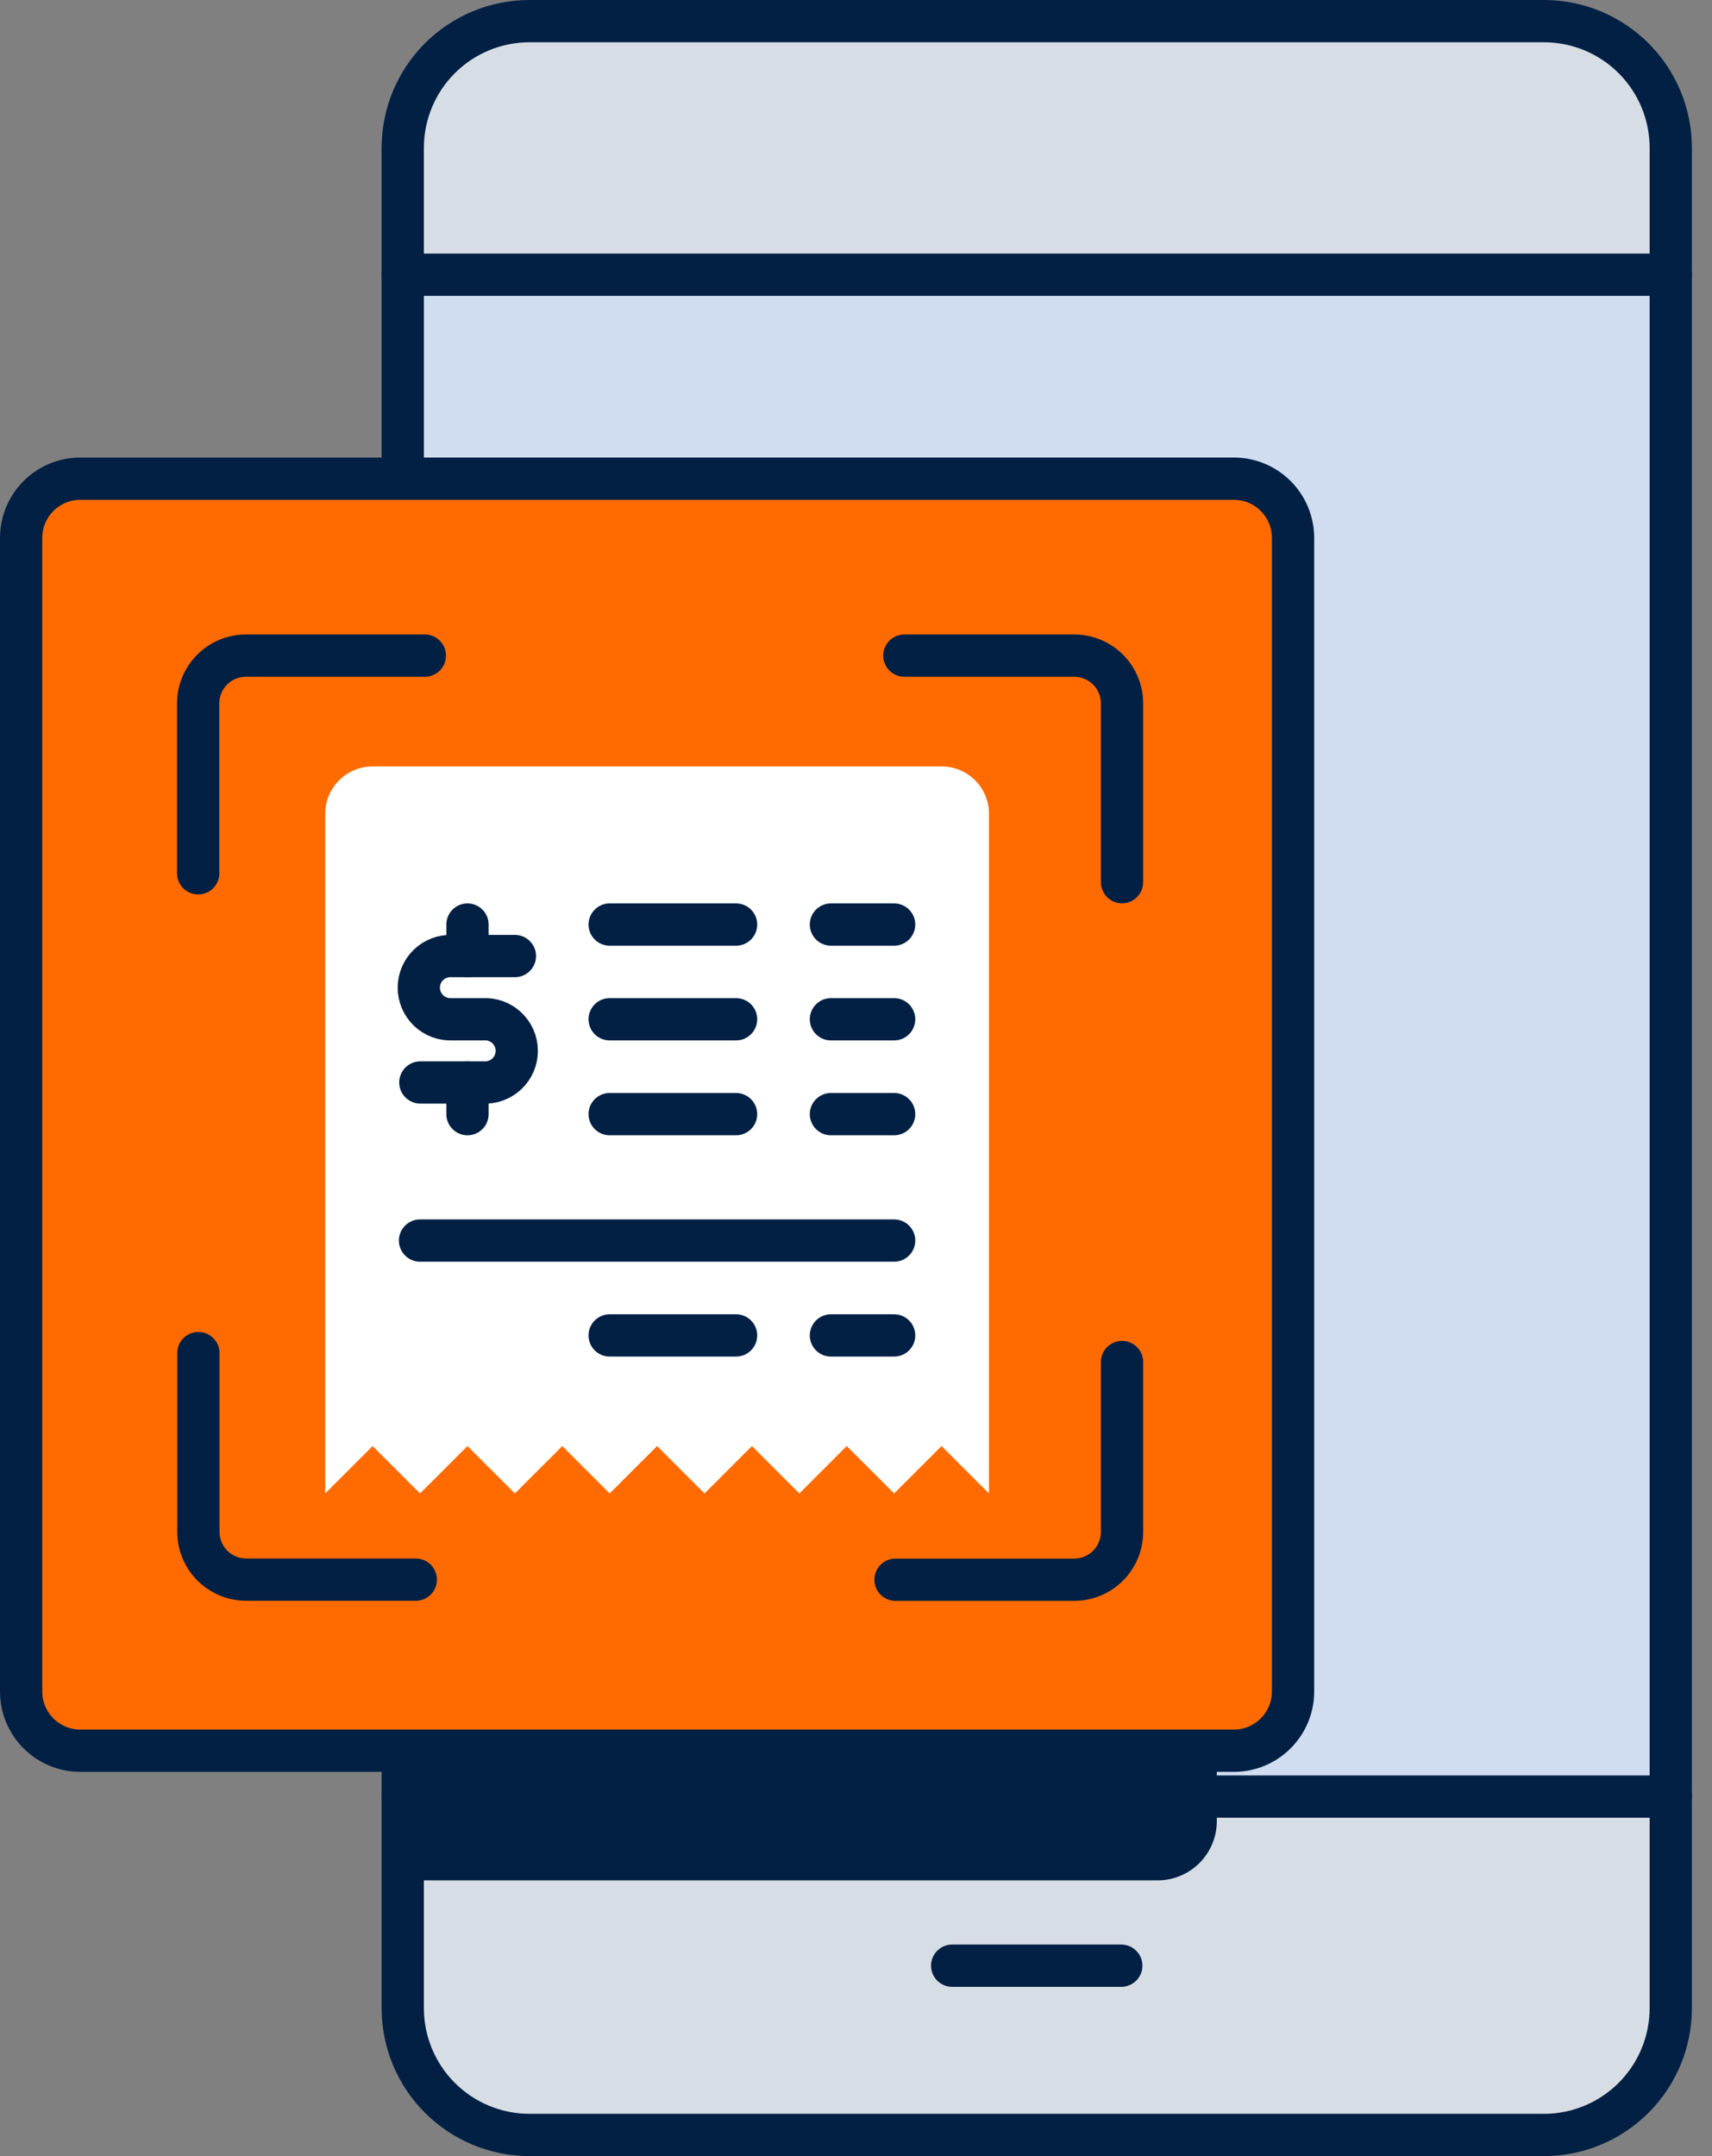 <svg width="81" height="102" viewBox="0 0 81 102" fill="none" xmlns="http://www.w3.org/2000/svg">
<rect x="0" y="0" width="81" height="102" fill="#808080" stroke="none"/>
<path d="M72.639 1H25.465C21.925 1 19.055 3.87 19.055 7.41V94.579C19.055 98.119 21.925 100.989 25.465 100.989H72.639C76.179 100.989 79.049 98.119 79.049 94.579V7.41C79.049 3.87 76.179 1 72.639 1Z" fill="#D7DDE5"/>
<path d="M79.046 12.996H19.051V84.989H79.046V12.996Z" fill="#D0DDF0"/>
<path d="M19.055 78.342V94.99C19.054 95.779 19.208 96.56 19.509 97.289C19.81 98.018 20.251 98.681 20.808 99.239C21.366 99.797 22.027 100.24 22.756 100.542C23.485 100.845 24.265 101 25.054 101H73.05C74.641 100.999 76.166 100.367 77.291 99.242C78.416 98.117 79.049 96.592 79.049 95.001V6.999C79.049 5.408 78.417 3.882 77.292 2.757C76.167 1.632 74.641 1 73.05 1H25.054C24.266 1 23.486 1.154 22.758 1.456C22.03 1.757 21.368 2.199 20.811 2.756C20.254 3.313 19.812 3.975 19.511 4.703C19.21 5.431 19.055 6.211 19.055 6.999V78.342V78.342Z" stroke="#022044" stroke-width="2" stroke-miterlimit="10" stroke-linecap="round"/>
<path d="M79.049 12.996H19.055" stroke="#022044" stroke-width="2" stroke-miterlimit="10" stroke-linecap="round"/>
<path d="M79.049 84.992H19.055" stroke="#022044" stroke-width="2" stroke-miterlimit="10" stroke-linecap="round"/>
<path d="M45.05 92.992H53.051" stroke="#022044" stroke-width="2" stroke-miterlimit="10" stroke-linecap="round"/>
<path d="M54.768 28.777H19.055V88.956H54.768C55.512 88.956 56.224 88.66 56.75 88.135C57.276 87.609 57.571 86.896 57.571 86.153V31.58C57.571 30.837 57.276 30.124 56.75 29.598C56.224 29.073 55.512 28.777 54.768 28.777Z" fill="#022044"/>
<path d="M58.375 22.645H3.803C2.255 22.645 1 23.899 1 25.448V80.02C1 81.568 2.255 82.823 3.803 82.823H58.375C59.923 82.823 61.178 81.568 61.178 80.02V25.448C61.178 23.899 59.923 22.645 58.375 22.645Z" fill="#FF6B00"/>
<path d="M50.778 31.02H11.396C10.279 31.02 9.373 31.926 9.373 33.043V72.425C9.373 73.543 10.279 74.449 11.396 74.449H50.778C51.896 74.449 52.802 73.543 52.802 72.425V33.043C52.802 31.926 51.896 31.02 50.778 31.02Z" fill="#FF6B00"/>
<path d="M9.376 41.315V33.278C9.376 32.98 9.435 32.685 9.549 32.41C9.663 32.135 9.831 31.886 10.041 31.676C10.252 31.465 10.502 31.299 10.778 31.186C11.053 31.073 11.348 31.015 11.646 31.016H20.101" stroke="#022044" stroke-width="2" stroke-linecap="round" stroke-linejoin="round"/>
<path d="M42.788 31.016H50.825C51.425 31.016 52.001 31.254 52.425 31.678C52.849 32.102 53.087 32.678 53.087 33.278V41.733" stroke="#022044" stroke-width="2" stroke-linecap="round" stroke-linejoin="round"/>
<path d="M53.087 64.434V72.471C53.087 73.071 52.849 73.646 52.425 74.07C52.001 74.495 51.425 74.733 50.825 74.733H42.37" stroke="#022044" stroke-width="2" stroke-linecap="round" stroke-linejoin="round"/>
<path d="M19.672 74.729H11.645C11.046 74.728 10.472 74.489 10.048 74.065C9.625 73.641 9.387 73.067 9.387 72.467V64.012" stroke="#022044" stroke-width="2" stroke-linecap="round" stroke-linejoin="round"/>
<path d="M58.375 22.645H3.803C2.255 22.645 1 23.899 1 25.448V80.02C1 81.568 2.255 82.823 3.803 82.823H58.375C59.923 82.823 61.178 81.568 61.178 80.02V25.448C61.178 23.899 59.923 22.645 58.375 22.645Z" stroke="#022044" stroke-width="2" stroke-miterlimit="10" stroke-linecap="round"/>
<path d="M46.792 38.502C46.792 37.907 46.556 37.336 46.135 36.915C45.714 36.494 45.143 36.258 44.548 36.258H17.63C17.035 36.258 16.464 36.494 16.043 36.915C15.623 37.336 15.386 37.907 15.386 38.502V70.651L17.63 68.41L19.874 70.651L22.118 68.41L24.361 70.651L26.605 68.41L28.845 70.651L31.089 68.41L33.333 70.651L35.577 68.41L37.821 70.651L40.061 68.41L42.304 70.651L44.548 68.41L46.792 70.651V38.502Z" fill="white"/>
<path d="M24.362 45.228H21.386C21.183 45.218 20.98 45.25 20.79 45.321C20.6 45.391 20.427 45.5 20.28 45.639C20.133 45.779 20.016 45.947 19.936 46.134C19.856 46.32 19.815 46.521 19.815 46.724C19.815 46.926 19.856 47.127 19.936 47.313C20.016 47.5 20.133 47.668 20.28 47.808C20.427 47.948 20.6 48.056 20.79 48.127C20.98 48.198 21.183 48.229 21.386 48.219H22.879C23.081 48.209 23.284 48.24 23.474 48.311C23.664 48.382 23.838 48.49 23.985 48.63C24.131 48.77 24.248 48.938 24.328 49.124C24.408 49.311 24.449 49.511 24.449 49.714C24.449 49.917 24.408 50.118 24.328 50.304C24.248 50.49 24.131 50.659 23.985 50.798C23.838 50.938 23.664 51.047 23.474 51.117C23.284 51.188 23.081 51.219 22.879 51.209H19.888" stroke="#022044" stroke-width="2" stroke-linecap="round" stroke-linejoin="round"/>
<path d="M22.118 43.738V45.232" stroke="#022044" stroke-width="2" stroke-linecap="round" stroke-linejoin="round"/>
<path d="M22.118 51.211V52.708" stroke="#022044" stroke-width="2" stroke-linecap="round" stroke-linejoin="round"/>
<path d="M28.845 48.219H34.826" stroke="#022044" stroke-width="2" stroke-linecap="round" stroke-linejoin="round"/>
<path d="M28.845 52.707H34.826" stroke="#022044" stroke-width="2" stroke-linecap="round" stroke-linejoin="round"/>
<path d="M39.314 48.219H42.304" stroke="#022044" stroke-width="2" stroke-linecap="round" stroke-linejoin="round"/>
<path d="M28.845 43.738H34.826" stroke="#022044" stroke-width="2" stroke-linecap="round" stroke-linejoin="round"/>
<path d="M39.314 43.738H42.304" stroke="#022044" stroke-width="2" stroke-linecap="round" stroke-linejoin="round"/>
<path d="M39.314 52.707H42.304" stroke="#022044" stroke-width="2" stroke-linecap="round" stroke-linejoin="round"/>
<path d="M19.873 58.688H42.304" stroke="#022044" stroke-width="2" stroke-linecap="round" stroke-linejoin="round"/>
<path d="M39.314 63.176H42.304" stroke="#022044" stroke-width="2" stroke-linecap="round" stroke-linejoin="round"/>
<path d="M28.845 63.176H34.826" stroke="#022044" stroke-width="2" stroke-linecap="round" stroke-linejoin="round"/>
</svg>
